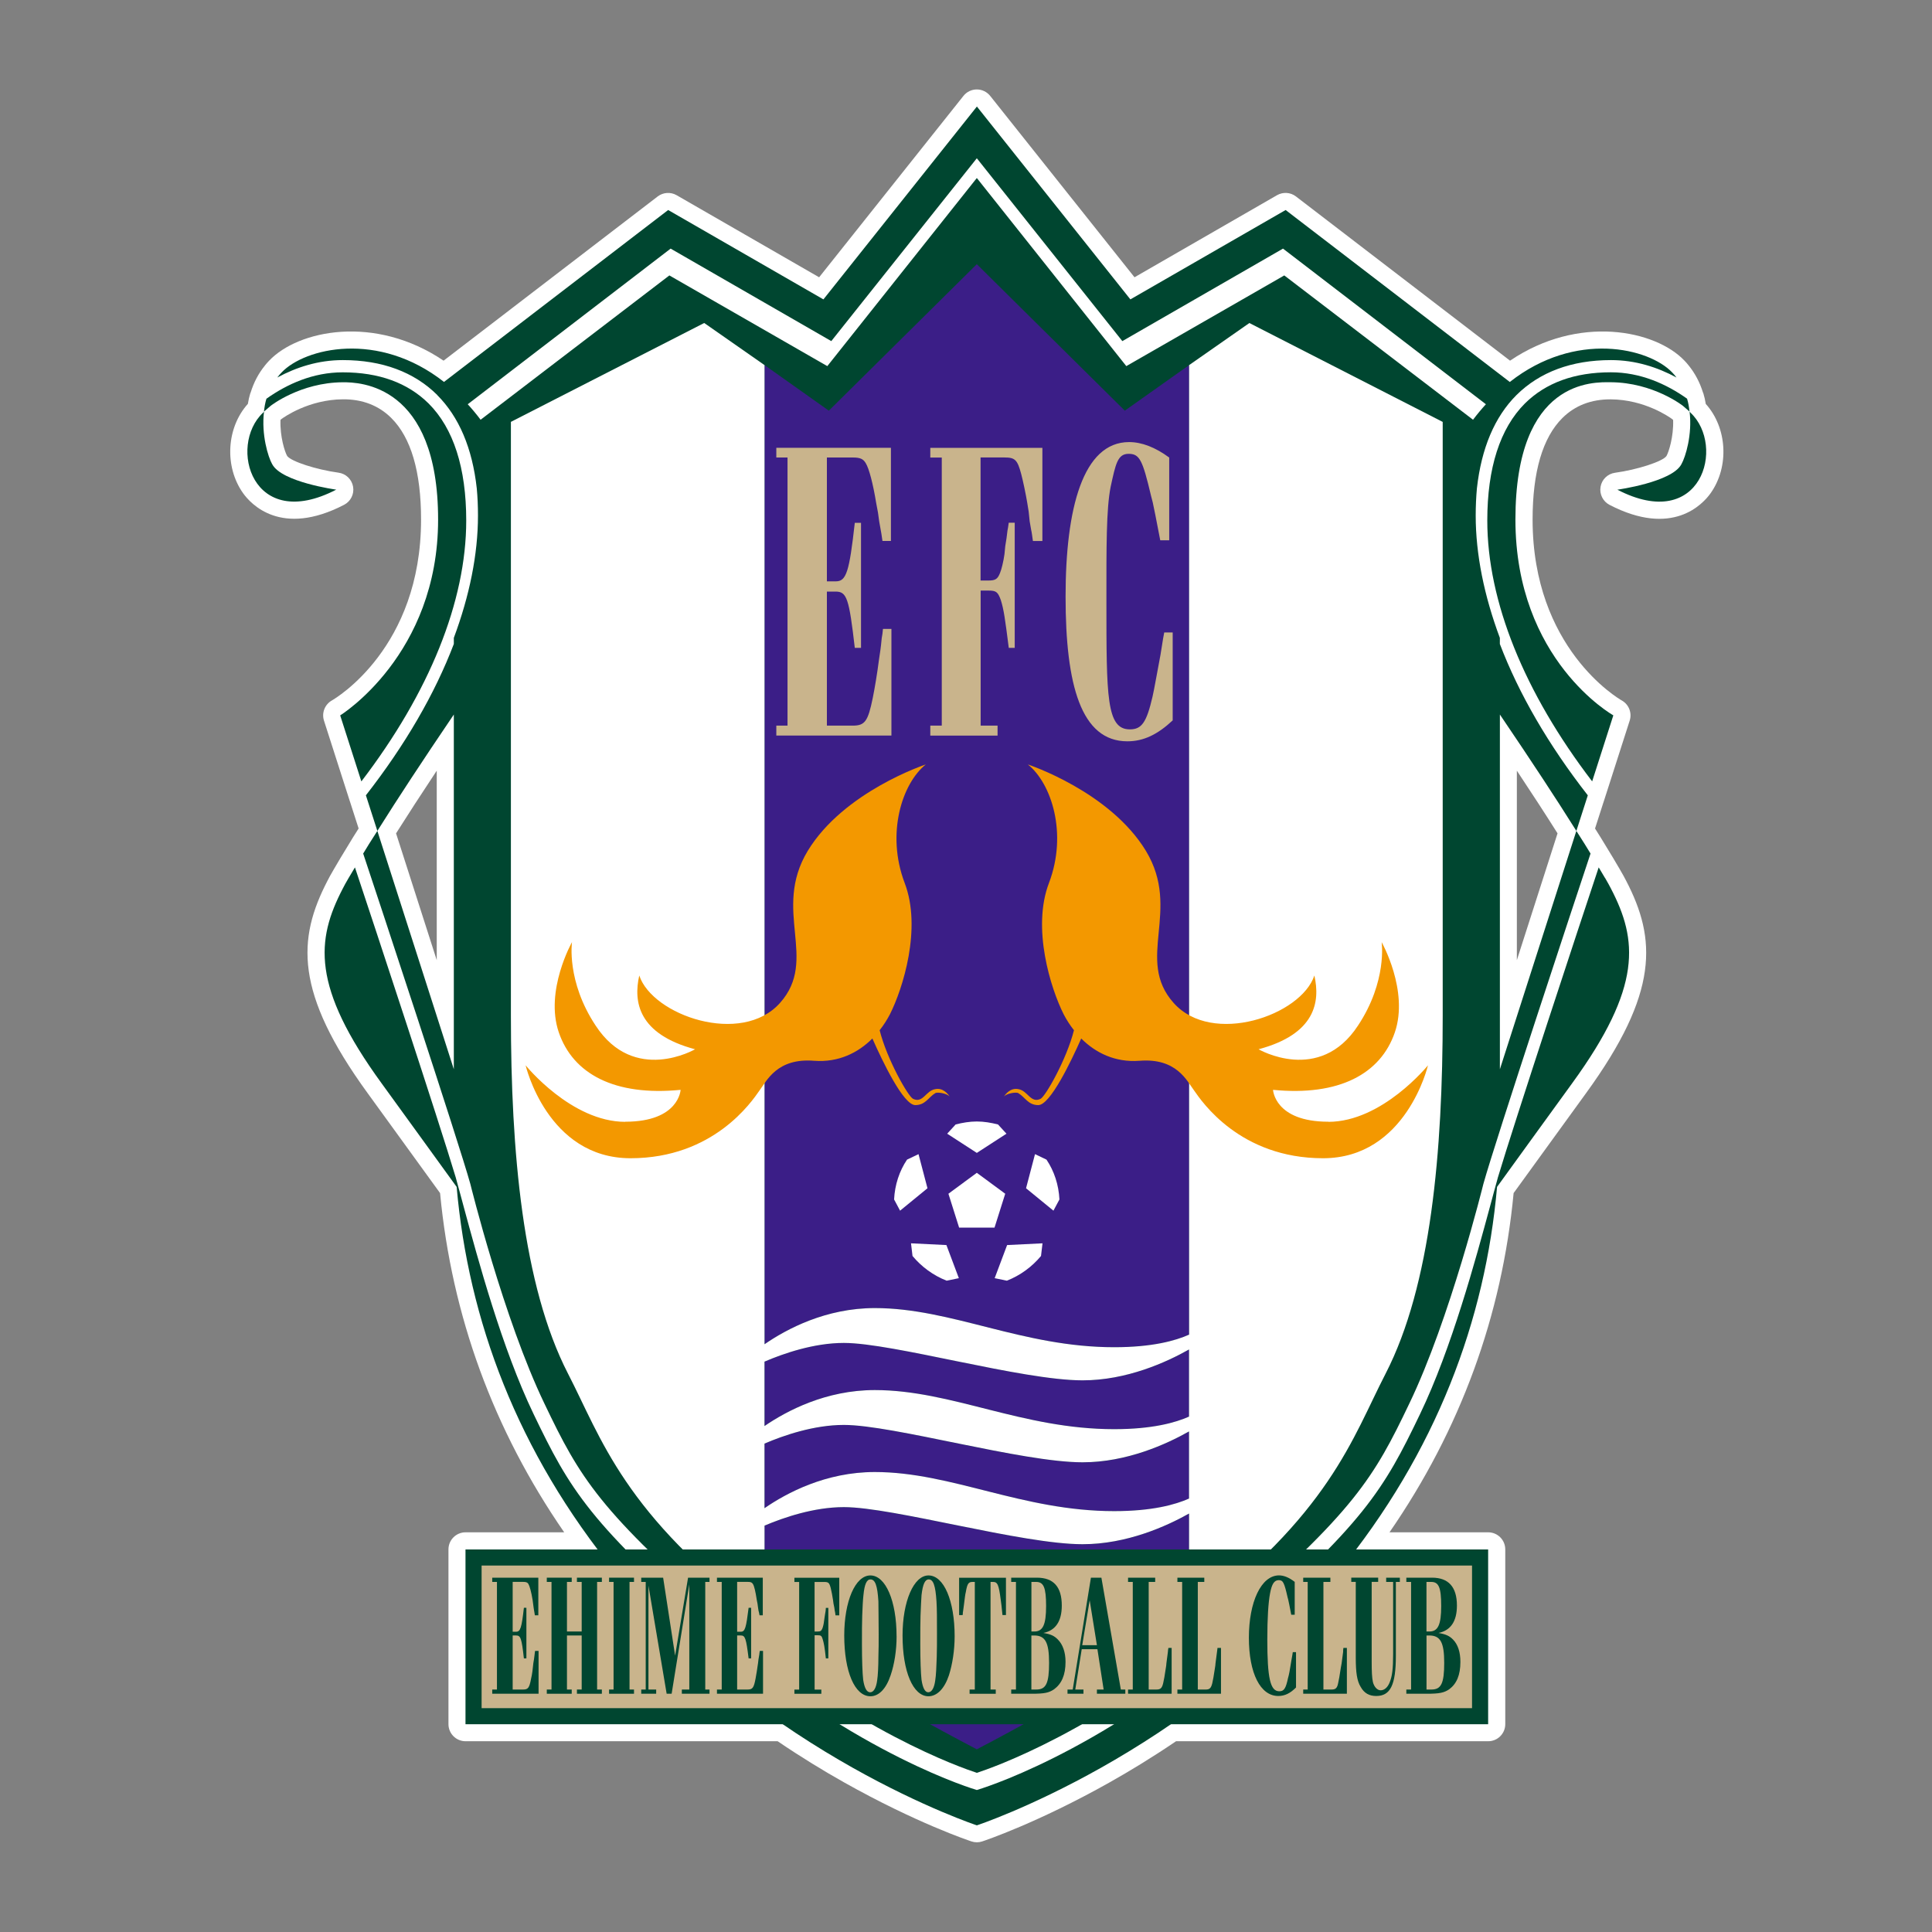 <?xml version="1.0" encoding="utf-8"?>
<svg xmlns="http://www.w3.org/2000/svg" version="1.1" viewBox="0 0 500 500">
  <rect x="0" y="0" width="500" height="500" fill="#808080" stroke="none"/>
  <defs>
    <style>
      .cls-1 {
        fill: #c9b48c;
      }

      .cls-2 {
        fill: #004630;
      }

      .cls-3 {
        fill: #fff;
      }

      .cls-4 {
        fill: #3b1e87;
      }

      .cls-5 {
        fill: #f39800;
      }
    </style>
  </defs>
  
  <g>
    <g id="_レイヤー_1" data-name="レイヤー_1">
      <g>
        <path class="cls-3" d="M441.45,104.52c-.16-.97-.35-1.84-.6-2.64-.04-.12-.09-.23-.14-.35-.81-2.59-2.04-4.92-3.67-6.93-.15-.19-.3-.37-.46-.56,0,0-.06-.07-.06-.07-.19-.22-.36-.4-.51-.56l-.07-.07c-7.52-7.93-27.41-12-45.14,0-11.29-8.66-55.41-42.5-55.41-42.5-1.42-1.09-3.35-1.21-4.9-.32l-36.88,21.24-37.35-46.94c-.84-1.05-2.11-1.67-3.46-1.67s-2.62.61-3.46,1.67l-37.35,46.94-36.88-21.24c-1.55-.89-3.48-.76-4.9.32l-55.41,42.5c-17.74-12-37.62-7.93-45.14,0,0,0-.07.07-.07.07-.15.16-.33.34-.51.56,0,0-.06.07-.06.07-.11.13-.21.25-.32.38-.05.06-.1.12-.14.18-1.64,2.02-2.87,4.34-3.67,6.93-.05.12-.1.23-.14.35-.25.8-.44,1.67-.6,2.64-5.52,6.11-6.15,16.19-1.25,23.1,2.02,2.84,9.87,11.47,26.16,3.02,1.71-.89,2.65-2.78,2.32-4.68-.33-1.9-1.85-3.37-3.76-3.63-5.79-.8-12.23-2.89-13.29-4.31-.01-.02-.02-.05-.04-.07-.55-.96-1.86-4.88-1.7-9.29.11-.1.2-.17.27-.23.59-.44,7.03-5.03,15.87-5.09,5.05-.04,9.27,1.59,12.52,4.82,5.12,5.08,7.72,13.93,7.72,26.29,0,33.28-22.15,46.29-23.09,46.83-1.82,1.04-2.67,3.21-2.04,5.2l5.48,17.09s0,.02.01.03l1.15,3.58s0,0,0,0l.16.48s1.34,4.18,2.17,6.75c-1.08,1.69-1.91,3.03-2.63,4.24,0,.02-.02.03-.03.05-1.49,2.42-2.75,4.53-3.75,6.26,0,0,0,0,0,0,0,0,0,0,0,0,0,0,0,.01-.01.02t0,0c-.74,1.27-1.28,2.23-1.64,2.96-7.8,15.05-8.59,28.88,10.43,55.02,0,0,8.89,12.26,8.89,12.26l9.82,13.55c3.02,31.78,13.8,61.24,32.12,87.79h-25.53c-2.44,0-4.42,1.98-4.42,4.42v45.23c0,2.44,1.98,4.42,4.42,4.42h80.77c6.19,4.2,12.02,7.74,17.18,10.64,18.67,10.51,32.41,15.1,32.99,15.29.9.3,1.87.3,2.77,0,.58-.19,14.31-4.78,32.99-15.29,5.15-2.9,10.99-6.44,17.18-10.64h80.78c2.44,0,4.42-1.98,4.42-4.42v-45.23c0-2.44-1.98-4.42-4.42-4.42h-25.54c18.32-26.55,29.11-56,32.12-87.79,2.35-3.24,9.82-13.55,9.82-13.55l8.89-12.26c19.01-26.13,18.22-39.97,10.42-55.01-.36-.72-.9-1.69-1.64-2.96t0,0s0-.01-.01-.02c0,0,0,0,0,0,0,0,0,0,0,0-1-1.74-2.27-3.84-3.75-6.26,0-.02-.02-.03-.03-.05-.72-1.21-1.55-2.55-2.63-4.24.83-2.58,2.17-6.75,2.17-6.75l.16-.48s0,0,0,0l1.15-3.58s0-.02.01-.03l5.48-17.09c.64-2-.21-4.18-2.05-5.21-.93-.53-23.08-13.54-23.08-46.82,0-12.36,2.6-21.2,7.72-26.29,3.26-3.23,7.47-4.85,12.52-4.82,8.8.06,15.21,4.61,15.87,5.1.06.06.15.13.26.23.15,4.41-1.16,8.33-1.7,9.29-.01.02-.02.05-.04.07-1.05,1.42-7.5,3.51-13.29,4.31-1.91.26-3.43,1.73-3.75,3.63-.33,1.9.61,3.79,2.32,4.68,16.29,8.44,24.14-.18,26.16-3.02,4.9-6.91,4.27-16.99-1.25-23.1ZM113.03,248.49l-10.53-32.82c3.01-4.76,6.53-10.19,10.53-16.22v49.04ZM392.56,248.49v-49.04c4.01,6.04,7.53,11.46,10.53,16.22l-10.53,32.82ZM113.75,306.14s0,0,0,0c0,0,0,0,0,0ZM441.67,106.07h0s0,.07.01.11c0-.04,0-.08-.01-.11ZM432.6,108.33s.03.03.05.04c-.02-.01-.03-.03-.05-.04Z"/>
        <g>
          <g>
            <path class="cls-3" d="M433.22,96.93c.22.26.43.52.63.78-4.9-2.64-10.57-4.51-16.96-4.51-10.19,0-18.44,3.09-24.44,9.03-5.67,5.67-9.11,13.77-10.26,24.19-.21,2.24-.31,4.57-.31,7.01,0,10.06,2.19,20.76,6.25,31.66v1.58c4.92,12.91,12.6,26.15,22.76,39.17l1.16-3.61c-17.6-23.02-27.14-46.62-27.14-67.51,0-13.6,3.29-23.86,9.74-30.3,5.41-5.35,12.83-8.06,22.24-8.06,7.66,0,14.35,3.02,19.7,6.81-.64-2.21-1.71-4.35-3.37-6.24Z"/>
            <path class="cls-3" d="M383.88,306.42s-8.63,35-19.21,56.93c-9.09,19.02-14.18,27.86-47.59,56.67-32.62,28.05-60.55,37.59-64.29,38.82-3.74-1.23-31.66-10.77-64.29-38.82-33.4-28.82-38.5-37.66-47.59-56.67-10.59-21.93-19.21-56.93-19.21-56.93-2.97-10.7-24.11-74.65-27.73-85.49-1.62,2.64-2.86,4.71-3.76,6.27.46-.79,1-1.69,1.63-2.73,4.89,14.67,21.77,65.81,26.12,80.35,0,0,0,0,0-.01,0,.01,2,7.35,2,7.35,3.74,13.8,9.93,36.75,18.12,53.78,9.35,19.47,14.51,28.5,48.42,57.7,35.46,30.63,66.03,39.53,66.29,39.6.26-.07,30.82-8.97,66.29-39.6,33.92-29.21,39.07-38.23,48.42-57.7,8.19-17.02,14.38-39.98,18.12-53.78,0,0,2-7.34,2-7.35,0,0,0,0,0,.01,4.35-14.54,21.23-65.68,26.12-80.35.63,1.04,1.17,1.95,1.63,2.73-.9-1.56-2.14-3.64-3.76-6.27-3.62,10.85-24.76,74.79-27.73,85.49Z"/>
            <path class="cls-3" d="M120.68,134.72c0,20.89-9.54,44.49-27.14,67.51l1.16,3.61c10.16-13.02,17.84-26.26,22.76-39.17v-1.58c4.06-10.9,6.25-21.6,6.25-31.66,0-2.44-.11-4.77-.31-7.01-1.16-10.42-4.59-18.53-10.26-24.19-6-5.93-14.25-9.03-24.44-9.03-6.38,0-12.06,1.87-16.96,4.51.2-.27.41-.53.63-.78-1.66,1.89-2.73,4.03-3.37,6.24,5.35-3.79,12.04-6.81,19.7-6.81,9.41,0,16.83,2.71,22.24,8.06,6.45,6.45,9.74,16.7,9.74,30.3Z"/>
            <path class="cls-3" d="M173.23,71.27l40.88,23.47,38.69-48.68,38.69,48.68,40.88-23.47,48.85,37.35c1.05-1.4,2.17-2.74,3.33-4.01-9.45-7.25-48.93-37.53-52.51-40.28-4.26,2.45-41.58,23.94-41.58,23.94,0,0-32.2-40.45-37.66-47.32-5.47,6.87-37.66,47.32-37.66,47.32,0,0-37.31-21.48-41.58-23.94-3.58,2.75-43.07,33.03-52.51,40.28,1.16,1.27,2.28,2.61,3.33,4.01l48.85-37.35Z"/>
          </g>
          <g>
            <path class="cls-2" d="M436.59,103.16c-5.35-3.79-12.04-6.81-19.7-6.81-9.41,0-16.83,2.71-22.24,8.06-6.45,6.45-9.74,16.7-9.74,30.3,0,20.89,9.54,44.49,27.14,67.51,0,0,0,0,0,0l5.48-17.09s-25.34-14.18-25.34-50.68,20.33-35.56,24.69-35.53c11,.08,18.62,6.08,18.62,6.08.02.02,1.49,1.28,1.51,1.3.08.08.16.15.24.22,0,0,0,0,0,0-.13-1.16-.32-2.32-.64-3.35-.01,0-.02-.02-.03-.02Z"/>
            <path class="cls-2" d="M437.53,106.82c-.09-.09-.17-.19-.26-.28,0,0,0,.01,0,.02.71,5.92-1.03,11.65-2.13,13.59-2.45,4.64-16.57,6.58-16.57,6.58,21.81,11.3,28.05-11.33,18.96-19.9Z"/>
            <path class="cls-2" d="M415.37,227.21c-.46-.79-1-1.69-1.63-2.73-4.89,14.67-21.77,65.81-26.12,80.35,0,0,0,0,0,.02-.29.98-1.99,7.32-1.99,7.32-3.74,13.8-9.93,36.75-18.12,53.78-9.35,19.47-14.51,28.5-48.42,57.7-35.46,30.63-66.03,39.53-66.29,39.6-.26-.07-30.82-8.97-66.29-39.6-33.92-29.21-39.07-38.23-48.42-57.7-8.19-17.02-14.38-39.98-18.12-53.78,0,0-1.7-6.34-1.99-7.32,0-.01,0-.02,0-.02-4.35-14.54-21.23-65.68-26.12-80.35-.63,1.04-1.17,1.95-1.63,2.73-.71,1.21-1.21,2.12-1.52,2.75-6.9,13.28-8.19,25.34,10.06,50.42,7.72,10.67,14.22,19.58,19.39,26.76,0,.01.02.02.02.03,3.04,34.35,15.59,68.52,41.29,99.95,38.57,47.17,93.34,65.28,93.34,65.28,0,0,54.77-18.1,93.34-65.28,25.7-31.43,38.25-65.6,41.29-99.95,0-.01.02-.02.02-.03,5.17-7.17,11.66-16.09,19.39-26.76,18.25-25.08,16.96-37.14,10.06-50.42-.31-.63-.82-1.54-1.52-2.75Z"/>
            <path class="cls-2" d="M68.56,106.31s1.49-1.28,1.51-1.3c0,0,7.62-6,18.62-6.08,4.37-.03,24.69.45,24.69,35.53s-25.34,50.68-25.34,50.68l5.48,17.09s0,0,0,0c17.6-23.02,27.14-46.62,27.14-67.51,0-13.6-3.29-23.86-9.74-30.3-5.42-5.35-12.83-8.06-22.24-8.06-7.66,0-14.35,3.02-19.7,6.81-.01,0-.02.02-.03.02-.32,1.03-.52,2.19-.64,3.35,0,0,0,0,0,0,.08-.08.16-.15.24-.22Z"/>
            <path class="cls-2" d="M70.45,120.15c-1.09-1.93-2.83-7.66-2.13-13.59,0,0,0-.01,0-.02-.09.09-.17.19-.26.28-9.1,8.57-2.85,31.2,18.96,19.9,0,0-14.12-1.93-16.57-6.58Z"/>
            <path class="cls-2" d="M113.13,102.22c5.67,5.67,9.11,13.77,10.26,24.19.21,2.24.31,4.57.31,7.01,0,10.06-2.19,20.76-6.25,31.66v1.58c-4.92,12.91-12.6,26.15-22.76,39.17,0,0,0,0,0,0l.16.48,2.81,8.73h0c.19-.3.39-.61.59-.93,4.5-7.16,10.76-16.74,19.2-29.19v91.8l-19.79-61.68s0,0,0,0c-.13.21-.26.4-.39.61-1.25,1.94-2.35,3.68-3.28,5.25,0,0,0,0,0,0,3.62,10.85,24.76,74.79,27.73,85.49,0,0,8.63,35,19.21,56.93,9.09,19.02,14.18,27.86,47.59,56.67,32.62,28.05,60.55,37.59,64.29,38.82,3.74-1.23,31.66-10.77,64.29-38.82,33.4-28.82,38.5-37.66,47.59-56.67,10.59-21.93,19.21-56.93,19.21-56.93,2.97-10.7,24.11-74.65,27.73-85.49,0,0,0,0,0,0-.94-1.57-2.04-3.32-3.28-5.25-.13-.2-.26-.4-.39-.61,0,0,0,0,0,0l-19.79,61.68v-91.8c8.44,12.45,14.7,22.02,19.2,29.19.2.32.4.63.59.94h0s2.81-8.74,2.81-8.74l.15-.48s0,0,0,0c-10.16-13.02-17.84-26.26-22.76-39.17v-1.58c-4.06-10.9-6.25-21.6-6.25-31.66,0-2.44.11-4.77.31-7.01,1.16-10.42,4.59-18.53,10.26-24.19,6-5.93,14.25-9.03,24.44-9.03,6.38,0,12.06,1.87,16.96,4.51-.2-.27-.41-.53-.63-.78-.02-.02-.03-.03-.05-.05-.14-.17-.3-.33-.45-.49-6-6.32-25.02-10.9-42.01,2.47h-.01s-58.01-44.5-58.01-44.5c0,0-34.88,20.08-40.18,23.13-3.96-4.98-39.72-49.91-39.72-49.91,0,0-35.76,44.94-39.72,49.91-5.3-3.05-40.18-23.13-40.18-23.13l-58.01,44.49h-.01c-16.99-13.36-36.01-8.78-42.01-2.46-.15.16-.31.32-.45.49-.02.02-.03.03-.05.05-.22.26-.43.52-.63.78,4.9-2.64,10.57-4.51,16.96-4.51,10.19,0,18.44,3.09,24.44,9.03ZM173.56,64.34c4.26,2.45,41.58,23.94,41.58,23.94,0,0,32.2-40.45,37.66-47.32,5.47,6.87,37.66,47.32,37.66,47.32,0,0,37.31-21.48,41.58-23.94,3.58,2.75,43.07,33.03,52.51,40.28-1.16,1.27-2.28,2.61-3.33,4.01l-48.85-37.35-40.88,23.47-38.69-48.68-38.69,48.68-40.88-23.47-48.85,37.35c-1.05-1.4-2.17-2.74-3.33-4.01,9.45-7.25,48.93-37.53,52.51-40.28Z"/>
          </g>
          <g>
            <g>
              <g>
                <path class="cls-4" d="M288.36,369.87c9.84,0,15.87-1.69,19.38-3.26v-17.37c-5.87,3.32-16.15,7.99-27.56,7.99-15.73,0-49.01-9.68-61.77-9.68-7.76,0-15.6,2.72-20.54,4.84v16.67c5.72-3.93,15.87-9.31,28.54-9.31,19.92,0,38.17,10.12,61.96,10.12Z"/>
                <path class="cls-4" d="M288.36,348.66c9.84,0,15.87-1.69,19.38-3.26V94.49l-16.64,11.79-38.3-37.91-38.3,37.91-16.63-11.79v253.4c5.72-3.95,15.87-9.36,28.54-9.36,19.92,0,38.17,10.13,61.96,10.13Z"/>
                <path class="cls-4" d="M218.4,390.05c-7.76,0-15.6,2.69-20.54,4.79v24.3c13.52,10.1,31.27,21.22,54.94,33.58,23.67-12.37,41.41-23.49,54.94-33.58v-27.43c-5.87,3.29-16.15,7.94-27.56,7.94-15.73,0-49.01-9.6-61.77-9.6Z"/>
                <path class="cls-4" d="M280.17,378.45c-15.73,0-49.01-9.67-61.77-9.67-7.76,0-15.6,2.72-20.54,4.83v16.72c5.72-3.95,15.87-9.36,28.54-9.36,19.92,0,38.17,10.12,61.96,10.12,9.84,0,15.87-1.69,19.38-3.26v-17.36c-5.87,3.31-16.15,7.99-27.56,7.99Z"/>
              </g>
              <path class="cls-3" d="M323.35,83.59l-15.61,10.9v250.91c-3.5,1.57-9.54,3.26-19.38,3.26-23.79,0-42.04-10.13-61.96-10.13-12.67,0-22.81,5.41-28.54,9.36V94.49l-15.61-10.9-50.03,25.59v153.65c0,35.2,3.03,69.83,14.77,92.65,8.61,16.65,14.4,36.43,50.87,63.65v-24.3c4.94-2.1,12.78-4.79,20.54-4.79,12.76,0,46.04,9.6,61.77,9.6,11.41,0,21.69-4.64,27.56-7.94v27.43c36.47-27.23,42.27-47,50.87-63.65,11.74-22.82,14.77-57.45,14.77-92.65V109.19l-50.03-25.59ZM307.73,387.82c-3.5,1.57-9.54,3.26-19.38,3.26-23.79,0-42.04-10.12-61.96-10.12-12.67,0-22.81,5.41-28.54,9.36v-16.72c4.94-2.12,12.78-4.83,20.54-4.83,12.76,0,46.04,9.67,61.77,9.67,11.41,0,21.69-4.67,27.56-7.99v17.36ZM307.73,366.61c-3.5,1.57-9.54,3.26-19.38,3.26-23.79,0-42.04-10.12-61.96-10.12-12.67,0-22.81,5.39-28.54,9.31v-16.67c4.94-2.12,12.78-4.84,20.54-4.84,12.76,0,46.04,9.68,61.77,9.68,11.41,0,21.69-4.67,27.56-7.99v17.37Z"/>
            </g>
            <g>
              <g>
                <polygon class="cls-3" points="248.22 317.71 245.45 308.94 252.8 303.52 260.15 308.94 257.38 317.71 248.22 317.71"/>
                <path class="cls-3" d="M247.32,291.01l-2.19,2.39,7.67,4.97,7.67-4.97-2.19-2.39c-1.8-.45-3.61-.77-5.48-.77s-3.74.32-5.48.77Z"/>
                <path class="cls-3" d="M274.18,310.42c-.19-3.8-1.36-7.35-3.35-10.31l-2.97-1.42-2.32,8.83,7.09,5.8,1.55-2.9Z"/>
                <path class="cls-3" d="M269.41,325.06l.39-3.29-9.16.45-3.22,8.57,3.16.65c3.48-1.36,6.51-3.61,8.83-6.39Z"/>
                <path class="cls-3" d="M231.39,310.42c.19-3.8,1.36-7.35,3.35-10.31l2.97-1.42,2.32,8.83-7.09,5.8-1.55-2.9Z"/>
                <path class="cls-3" d="M236.16,325.06l-.39-3.29,9.16.45,3.22,8.57-3.16.65c-3.48-1.36-6.51-3.61-8.83-6.39Z"/>
              </g>
              <g>
                <path class="cls-5" d="M343.78,290.3c-13.93,0-14.32-8.25-14.32-8.25,17.09,1.68,27.86-4.13,31.53-14.89,3.67-10.77-3.42-23.34-3.42-23.34,0,0,1.49,10.12-6.12,21.6-9.99,15.28-25.73,6.13-25.73,6.13,14.7-3.93,15.99-12.25,14.44-19.09-3.42,10.32-26.44,18.31-36.43,7.09-10.06-11.28,2.13-23.92-7.16-39.33-9.35-15.41-30.56-22.38-30.56-22.38,6.12,4.9,10.31,17.86,5.48,30.63-4.52,11.73.45,27.4,3.8,34.05.74,1.41,1.62,2.8,2.65,4.1-1.88,7.52-7.41,17.2-8.65,17.76-2.58,1.23-3.29-2.13-5.74-2.51-2.05-.43-3.37,1.34-3.75,1.94.66-.84,3.21-1.26,3.75-.9,1.74,1.03,2.52,3.09,5.16,3.09,3.07,0,8.45-11.22,11.11-17.24,3.7,3.7,8.75,6.24,15.07,5.77,9.61-.77,12.25,5.16,14.18,7.74,1.94,2.77,11.8,17.48,33.34,17.48s27.15-24.05,27.15-24.05c0,0-11.8,14.63-25.79,14.63Z"/>
                <path class="cls-5" d="M161.82,290.3c13.93,0,14.32-8.25,14.32-8.25-17.09,1.68-27.86-4.13-31.53-14.89-3.67-10.77,3.42-23.34,3.42-23.34,0,0-1.49,10.12,6.12,21.6,9.99,15.28,25.73,6.13,25.73,6.13-14.7-3.93-15.99-12.25-14.44-19.09,3.42,10.32,26.44,18.31,36.43,7.09,10.06-11.28-2.13-23.92,7.16-39.33,9.35-15.41,30.56-22.38,30.56-22.38-6.12,4.9-10.31,17.86-5.48,30.63,4.51,11.73-.45,27.4-3.81,34.05-.74,1.41-1.62,2.8-2.65,4.1,1.88,7.52,7.41,17.2,8.65,17.76,2.58,1.23,3.29-2.13,5.74-2.51,2.05-.43,3.37,1.34,3.75,1.94-.66-.84-3.21-1.26-3.75-.9-1.74,1.03-2.52,3.09-5.16,3.09-3.07,0-8.45-11.22-11.11-17.24-3.7,3.7-8.75,6.24-15.07,5.77-9.61-.77-12.25,5.16-14.18,7.74-1.94,2.77-11.8,17.48-33.34,17.48s-27.15-24.05-27.15-24.05c0,0,11.8,14.63,25.79,14.63Z"/>
              </g>
              <g>
                <path class="cls-1" d="M230.7,190.36h-29.79v-2.58h2.9v-69.38h-2.9v-2.51h29.66v24.11h-2.19c-.19-1.48-.39-2.52-.45-2.84l-.39-2.19-.32-2.32-.45-2.39c-.84-5.16-1.87-9.03-2.71-10.38-.64-1.1-1.42-1.48-3.35-1.48h-6.71v32.05h2.32c2.71,0,3.48-2.45,4.9-15.15h1.61v32.37h-1.61c-1.48-12.83-2.06-14.57-4.96-14.57h-2.26v34.69h6.71c3.16,0,3.93-1.16,5.16-7.16.52-2.58,1.16-6.38,1.61-9.93.26-1.81.45-2.71.71-5.55l.19-1.16.13-1.23h2.19v27.6Z"/>
                <path class="cls-1" d="M262.62,167.67h-1.55c-.96-7.54-1.29-9.93-2.06-12.38-.77-2.13-1.22-2.45-3.22-2.45h-2v34.95h4.38v2.58h-17.41v-2.58h2.97v-69.38h-2.97v-2.51h29.01v24.11h-2.45c-.2-1.35-.32-2.39-.45-2.84l-.39-2.26-.26-2.52-.39-2.39c-.32-1.93-1.09-5.68-1.55-7.35-.97-3.67-1.61-4.26-4.32-4.26h-6.19v31.85h1.94c1.87,0,2.45-.32,3.09-1.94.38-.9.9-2.97,1.16-4.9l.2-2.06.32-2,.26-2.06c.07-.32.2-1.03.32-2h1.55v32.37Z"/>
                <path class="cls-1" d="M303.5,186.43c-3.93,3.67-7.55,5.42-11.74,5.42-11.99,0-15.99-14.57-15.99-37.46s4.51-39.98,16.44-39.98c3.29,0,6.77,1.35,10.38,4v21.41h-2.32c-1.48-7.54-1.29-6.83-1.94-9.8l-.45-1.74c-2.19-9.28-2.96-10.83-5.8-10.83s-3.35,2.58-4.64,8.51c-1.16,5.8-1.1,15.8-1.1,29.53,0,24.89,0,33.27,6.06,33.27,3.09,0,4.32-1.8,5.87-8.45.52-2.32.9-4.71,2.06-10.83.9-5.48.58-3.8.97-5.8h2.19v22.76Z"/>
              </g>
            </g>
            <g>
              <polygon class="cls-2" points="383.04 401 120.47 401 120.47 446.23 385.13 446.23 385.13 401 383.04 401"/>
              <path class="cls-1" d="M380.96,405.16v36.91H124.64v-36.91h256.33Z"/>
              <g>
                <path class="cls-2" d="M139.38,438.34h-11.99v-1.09h1.22v-27.85h-1.22v-1.09h11.93v9.73h-.9c-.06-.65-.19-1.03-.19-1.16l-.13-.84-.13-.97-.13-.97c-.32-2.06-.78-3.67-1.1-4.19-.25-.39-.58-.52-1.35-.52h-2.71v12.9h.9c1.1,0,1.42-1.03,2-6.19h.65v13.09h-.65c-.58-5.22-.84-5.93-2-5.93h-.9v13.99h2.71c1.29,0,1.61-.45,2.06-2.84.26-1.03.45-2.58.58-4,.13-.77.2-1.1.32-2.19l.06-.52.07-.45h.9v11.09Z"/>
                <polygon class="cls-2" points="146.73 437.25 147.96 437.25 147.96 438.34 141.51 438.34 141.51 437.25 142.73 437.25 142.73 409.4 141.51 409.4 141.51 408.3 147.96 408.3 147.96 409.4 146.73 409.4 146.73 422.23 150.54 422.23 150.54 409.4 149.31 409.4 149.31 408.3 155.76 408.3 155.76 409.4 154.53 409.4 154.53 437.25 155.76 437.25 155.76 438.34 149.31 438.34 149.31 437.25 150.54 437.25 150.54 423.26 146.73 423.26 146.73 437.25"/>
                <polygon class="cls-2" points="162.92 437.25 164.08 437.25 164.08 438.34 157.63 438.34 157.63 437.25 158.79 437.25 158.79 409.4 157.63 409.4 157.63 408.3 164.08 408.3 164.08 409.4 162.92 409.4 162.92 437.25"/>
                <polygon class="cls-2" points="172.53 438.34 167.82 410.36 167.82 437.25 169.82 437.25 169.82 438.34 165.95 438.34 165.95 437.25 167.11 437.25 167.11 409.4 165.95 409.4 165.95 408.3 171.62 408.3 174.72 428.48 178.07 408.3 183.62 408.3 183.62 409.4 182.52 409.4 182.52 437.25 183.62 437.25 183.62 438.34 176.46 438.34 176.46 437.25 178.39 437.25 178.39 410.04 173.82 438.34 172.53 438.34"/>
                <path class="cls-2" d="M197.48,438.34h-11.93v-1.09h1.23v-27.85h-1.23v-1.09h11.86v9.73h-.84c-.13-.65-.19-1.03-.26-1.16l-.13-.84-.13-.97-.19-.97c-.32-2.06-.65-3.67-1.03-4.19-.26-.39-.51-.52-1.35-.52h-2.71v12.9h.97c1.09,0,1.35-1.03,2-6.19h.65v13.09h-.65c-.65-5.22-.9-5.93-2-5.93h-.97v13.99h2.71c1.29,0,1.61-.45,2.06-2.84.19-1.03.45-2.58.64-4,.07-.77.13-1.1.32-2.19l.06-.52.07-.45h.84v11.09Z"/>
                <path class="cls-2" d="M214.37,429.19h-.64c-.32-3.03-.52-4-.84-5.03-.26-.84-.45-.96-1.29-.96h-.78v14.06h1.74v1.09h-6.97v-1.09h1.23v-27.85h-1.23v-1.09h11.61v9.73h-.97c-.06-.58-.13-.97-.19-1.16l-.13-.9-.2-.97-.13-.97c-.13-.84-.39-2.32-.58-3.03-.38-1.41-.58-1.61-1.74-1.61h-2.45v12.83h.78c.77,0,.97-.2,1.23-.77.19-.46.38-1.29.45-2l.13-.9.13-.84.13-.77c0-.13.07-.38.07-.84h.64v13.09Z"/>
                <path class="cls-2" d="M223.46,412.81c-.13,1.03-.25,3.23-.32,5.35-.07,2-.07,4.07-.07,7.42,0,4.06.13,7.48.32,9.15.33,2.13.91,3.23,1.81,3.23s1.55-1.1,1.81-3.09c.19-1.17.32-3.68.32-6.07.07-1.8.07-3.87.07-5.93,0-3.93-.07-6.45-.07-8.45-.26-4.13-.84-5.67-2.06-5.67-.96,0-1.54,1.22-1.81,4.06ZM232.04,423.45c0,3.68-.58,7.29-1.55,10.12-1.16,3.48-3.03,5.42-5.23,5.42-4.06,0-6.77-6.39-6.77-15.73,0-8.84,2.84-15.54,6.77-15.54s6.77,6.58,6.77,15.73Z"/>
                <path class="cls-2" d="M238.49,412.81c-.07,1.03-.19,3.23-.26,5.35-.06,2-.06,4.07-.06,7.42,0,4.06.13,7.48.32,9.15.32,2.13.9,3.23,1.74,3.23.9,0,1.55-1.1,1.81-3.09.2-1.17.32-3.68.39-6.07.06-1.8.06-3.87.06-5.93,0-3.93,0-6.45-.13-8.45-.26-4.13-.84-5.67-2-5.67-.97,0-1.54,1.22-1.87,4.06ZM247.06,423.45c0,3.68-.58,7.29-1.48,10.12-1.16,3.48-3.1,5.42-5.29,5.42-3.99,0-6.71-6.39-6.71-15.73,0-8.84,2.9-15.54,6.71-15.54,4,0,6.77,6.58,6.77,15.73Z"/>
                <path class="cls-2" d="M260.34,417.97h-.9c-.26-2.51-.32-3.16-.45-3.93-.51-4-.84-4.64-2-4.64h-.64v27.85h1.35v1.09h-6.77v-1.09h1.35v-27.85h-.58c-1.03,0-1.36.39-1.74,2.58-.2.77-.26,1.61-.52,3.55l-.2,1.48-.06.33v.32l-.06.32h-.9v-9.66h12.12v9.66Z"/>
                <path class="cls-2" d="M268.21,437.25c2.51,0,3.29-1.61,3.29-6.9s-.97-7.09-3.87-7.09h-.71v13.99h1.29ZM267.7,422.23c2.19,0,3.03-1.74,3.03-6.58s-.65-6.25-2.58-6.25h-1.22v12.83h.78ZM268.34,408.3c4.32,0,6.45,2.38,6.45,7.22,0,4.06-1.61,6.45-4.77,7.09,2,.33,2.84.77,3.74,1.68,1.29,1.29,2,3.29,2,5.8,0,3.42-1.03,5.67-2.97,7.1-1.35.9-2.45,1.15-5.86,1.15h-5.23v-1.09h1.23v-27.85h-1.23v-1.09h6.64Z"/>
                <path class="cls-2" d="M283.88,425.77l-1.87-11.61-1.93,11.61h3.8ZM278.27,437.25h2.13v1.09h-4.13v-1.09h1.35l4.71-28.95h2.71l5.03,28.95h1.16v1.09h-7.35v-1.09h1.74l-1.61-10.44h-4.06l-1.67,10.44Z"/>
                <path class="cls-2" d="M303.22,438.34h-11.28v-1.09h1.22v-27.85h-1.22v-1.09h7.02v1.09h-1.68v27.85h2c1.03,0,1.42-.32,1.74-1.61.2-.84.39-1.87.71-4.06.06-.39.13-.77.13-1.1l.39-2.97c0-.26.06-.64.13-1.03h.84v11.86Z"/>
                <path class="cls-2" d="M315.99,438.34h-11.28v-1.09h1.23v-27.85h-1.23v-1.09h6.96v1.09h-1.68v27.85h2.06c.97,0,1.35-.32,1.68-1.61.19-.84.39-1.87.71-4.06.06-.39.13-.77.13-1.1l.39-2.97c.06-.26.06-.64.13-1.03h.9v11.86Z"/>
                <path class="cls-2" d="M335.4,436.73c-1.48,1.49-2.9,2.19-4.58,2.19-4.64,0-7.61-5.87-7.61-15.09s3.16-16.12,7.8-16.12c1.29,0,2.64.58,4.06,1.68v8.51h-.9c-.58-2.96-.51-2.71-.77-3.87l-.19-.71c-.84-3.73-1.16-4.38-2.26-4.38-1.16,0-1.81.97-2.26,3.42-.45,2.39-.71,6.38-.71,11.93,0,10.06.77,13.41,3.1,13.41,1.23,0,1.68-.71,2.26-3.42.26-.9.45-1.87.84-4.38.39-2.19.26-1.48.39-2.32h.84v9.15Z"/>
                <path class="cls-2" d="M348.55,438.34h-11.28v-1.09h1.16v-27.85h-1.16v-1.09h7.03v1.09h-1.8v27.85h2.13c.96,0,1.42-.32,1.67-1.61.19-.84.39-1.87.71-4.06.06-.39.13-.77.2-1.1l.39-2.97c0-.26,0-.64.07-1.03h.9v11.86Z"/>
                <path class="cls-2" d="M361.25,428.48c0,7.61-1.42,10.44-5.09,10.44-1.8,0-3.09-.71-4-2.32-.97-1.55-1.29-3.74-1.29-7.67v-19.54h-1.16v-1.09h6.96v1.09h-1.68v20.7c0,2.46.07,4.13.32,5.23.32,1.29,1.16,2.13,2,2.13.97,0,1.87-.77,2.39-2.2.58-1.48.84-3.28.84-7.15v-18.7h-1.8v-1.09h3.54v1.09h-1.03v19.09Z"/>
                <path class="cls-2" d="M370.47,437.25c2.51,0,3.29-1.61,3.29-6.9s-.97-7.09-3.87-7.09h-.71v13.99h1.29ZM369.95,422.23c2.19,0,3.03-1.74,3.03-6.58s-.64-6.25-2.58-6.25h-1.23v12.83h.77ZM370.6,408.3c4.25,0,6.45,2.38,6.45,7.22,0,4.06-1.61,6.45-4.77,7.09,1.93.33,2.84.77,3.74,1.68,1.29,1.29,1.93,3.29,1.93,5.8,0,3.42-.97,5.67-2.9,7.1-1.35.9-2.52,1.15-5.87,1.15h-5.22v-1.09h1.23v-27.85h-1.23v-1.09h6.64Z"/>
              </g>
            </g>
          </g>
        </g>
      </g>
    </g>
  </g>
</svg>